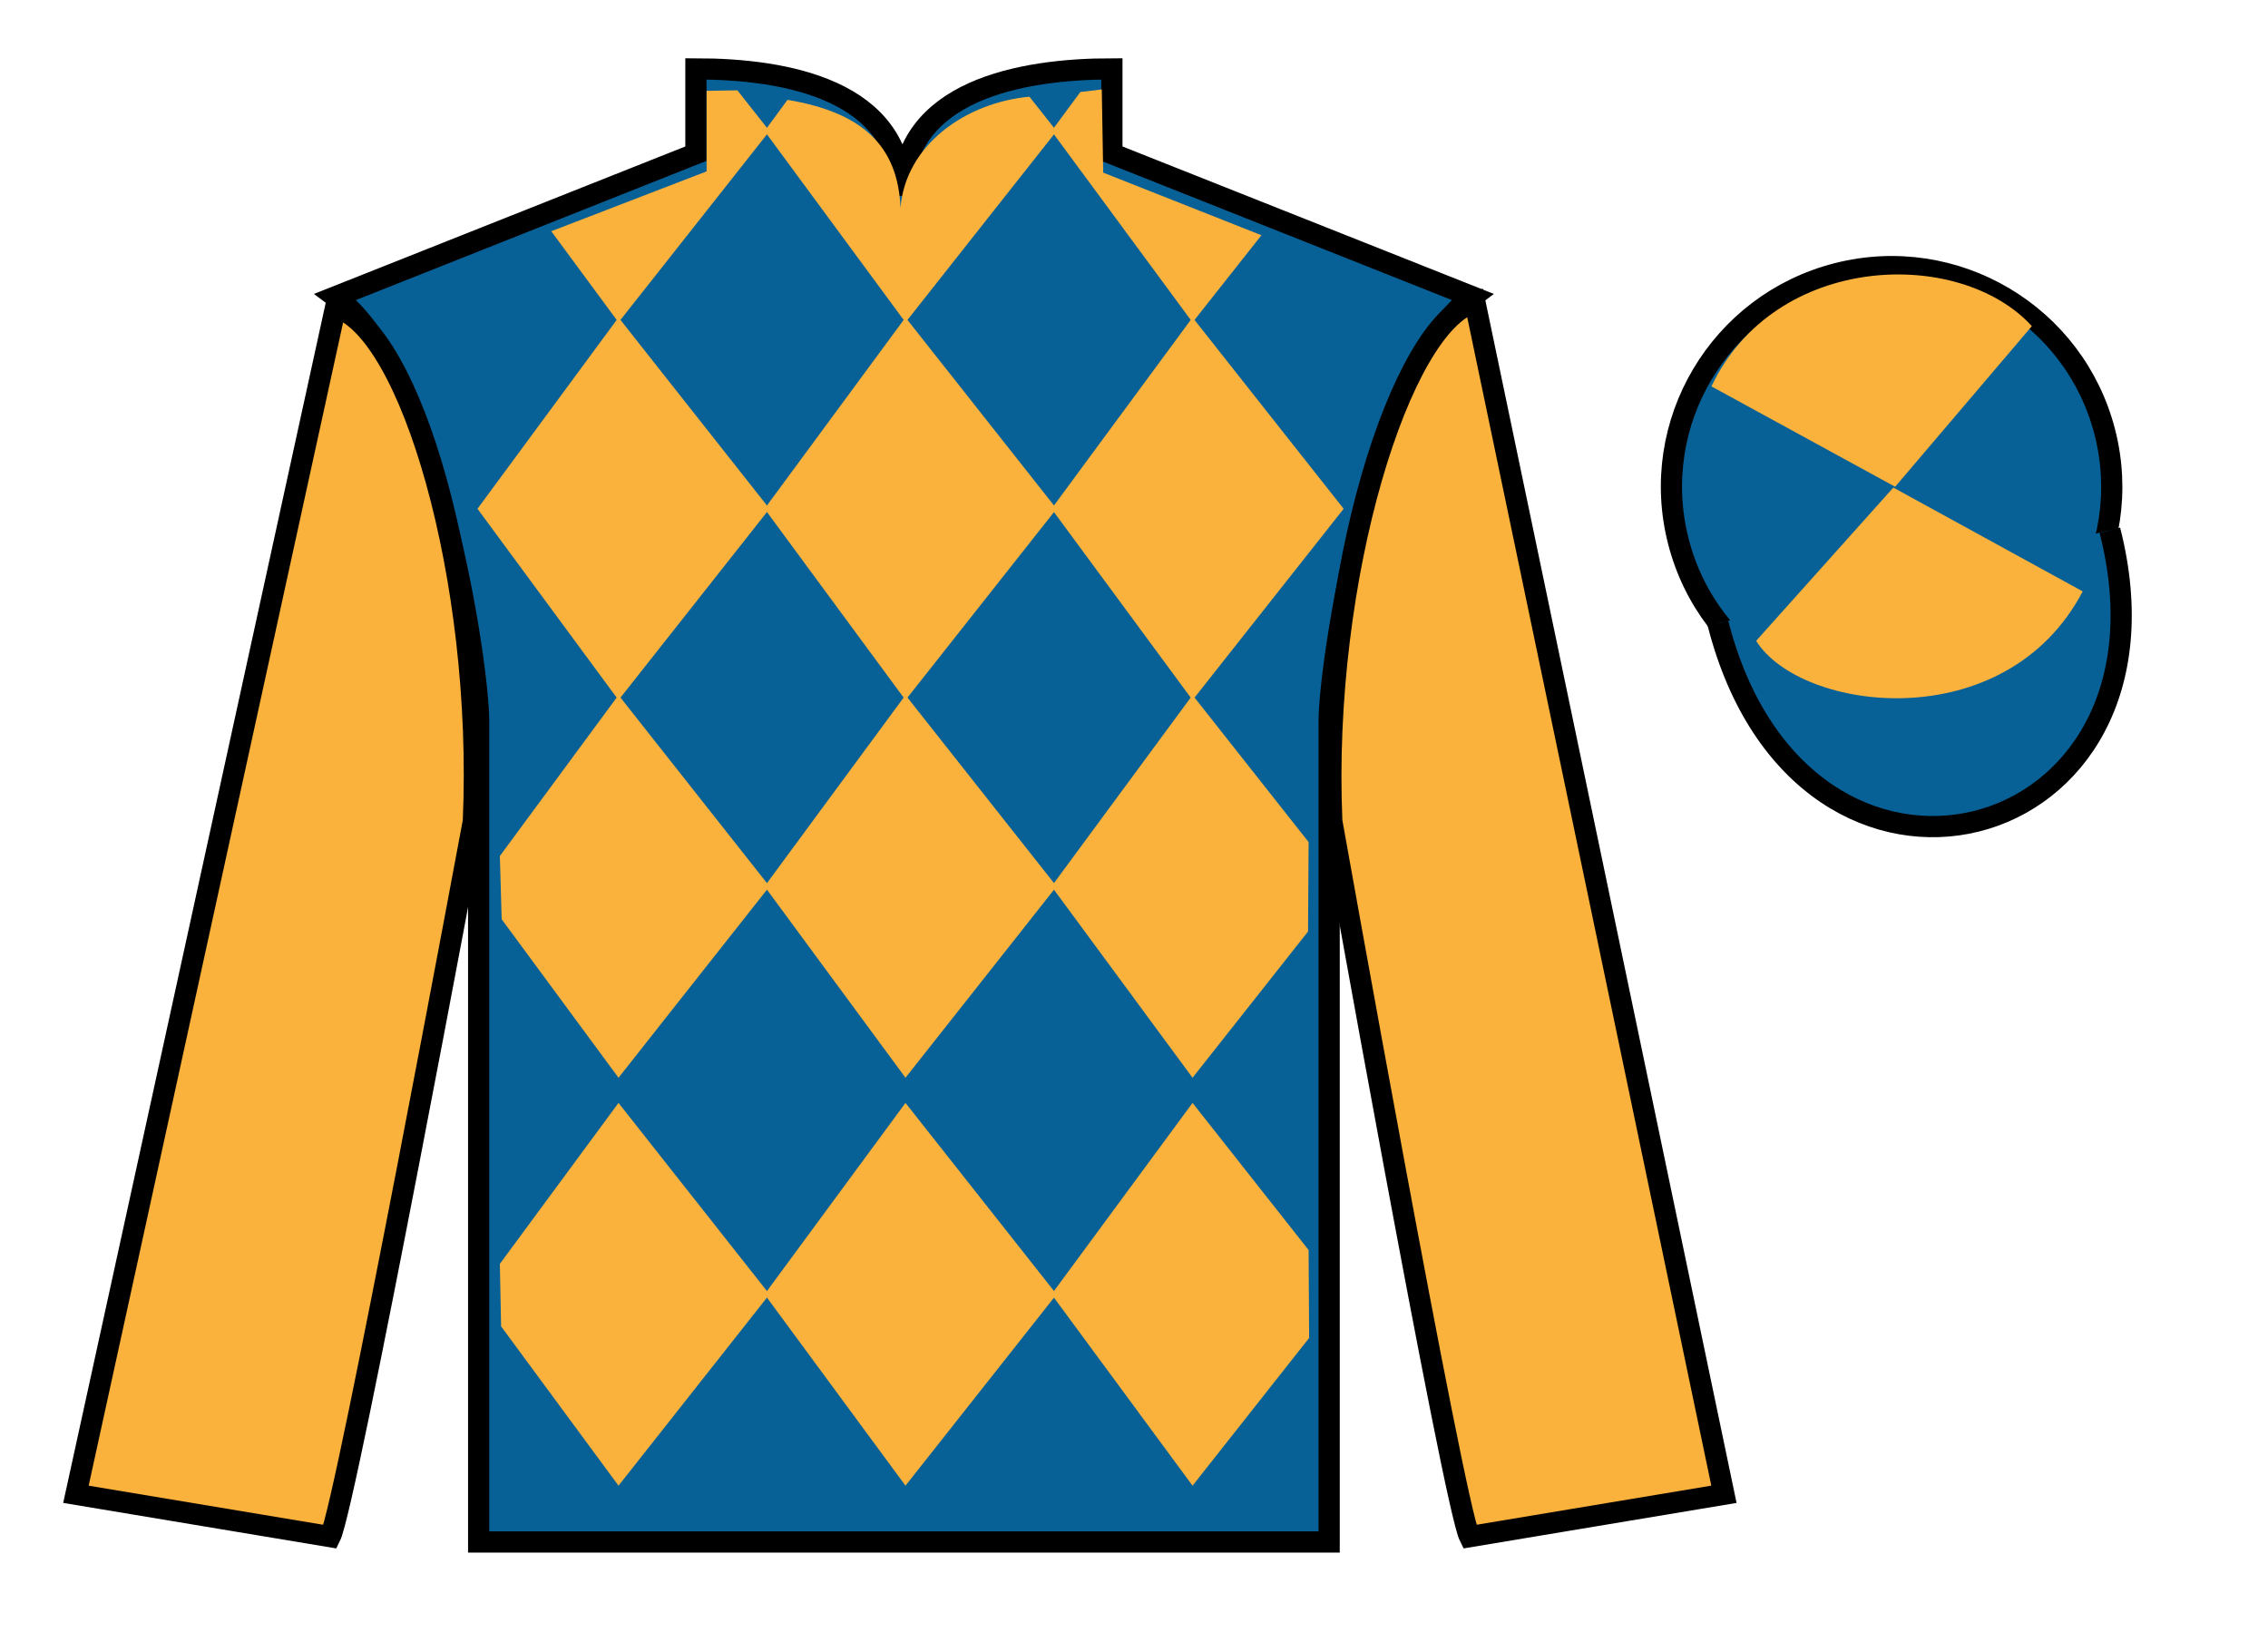 <?xml version="1.0" encoding="UTF-8"?>
<svg xmlns="http://www.w3.org/2000/svg" xmlns:xlink="http://www.w3.org/1999/xlink" width="107pt" height="77pt" viewBox="0 0 107 77" version="1.1">
<g id="surface0">
<path style=" stroke:none;fill-rule:nonzero;fill:rgb(2.931%,37.739%,58.772%);fill-opacity:1;" d="M 32.832 3.25 L 32.832 7.25 L 15.832 14 C 20.582 17.5 22.582 31.5 22.582 34 C 22.582 36.5 22.582 72.75 22.582 72.75 L 62.707 72.75 C 62.707 72.75 62.707 36.5 62.707 34 C 62.707 31.5 64.707 17.5 69.457 14 L 52.457 7.25 L 52.457 3.25 C 48.195 3.25 42.57 4.25 42.57 9.25 C 42.57 4.25 37.098 3.25 32.832 3.25 "/>
<path style="fill:none;stroke-width:10;stroke-linecap:butt;stroke-linejoin:miter;stroke:rgb(0%,0%,0%);stroke-opacity:1;stroke-miterlimit:4;" d="M 328.32 737.5 L 328.32 697.5 L 158.32 630 C 205.82 595 225.82 455 225.82 430 C 225.82 405 225.82 42.5 225.82 42.5 L 627.07 42.5 C 627.07 42.5 627.07 405 627.07 430 C 627.07 455 647.07 595 694.57 630 L 524.57 697.5 L 524.57 737.5 C 481.953 737.5 425.703 727.5 425.703 677.5 C 425.703 727.5 370.977 737.5 328.32 737.5 Z M 328.32 737.5 " transform="matrix(0.1,0,0,-0.1,0,77)"/>
<path style=" stroke:none;fill-rule:nonzero;fill:rgb(97.855%,69.792%,23.972%);fill-opacity:1;" d="M 15.582 72.5 C 16.332 71 22.332 38.75 22.332 38.75 C 22.832 27.25 19.332 15.5 15.832 14.5 L 3.582 70.5 L 15.582 72.5 "/>
<path style="fill:none;stroke-width:10;stroke-linecap:butt;stroke-linejoin:miter;stroke:rgb(0%,0%,0%);stroke-opacity:1;stroke-miterlimit:4;" d="M 155.82 45 C 163.32 60 223.32 382.5 223.32 382.5 C 228.32 497.5 193.32 615 158.32 625 L 35.82 65 L 155.82 45 Z M 155.82 45 " transform="matrix(0.1,0,0,-0.1,0,77)"/>
<path style=" stroke:none;fill-rule:nonzero;fill:rgb(97.855%,69.792%,23.972%);fill-opacity:1;" d="M 81.332 70.5 L 69.582 14.25 C 66.082 15.25 62.332 27.25 62.832 38.75 C 62.832 38.75 68.582 71 69.332 72.5 L 81.332 70.5 "/>
<path style="fill:none;stroke-width:10;stroke-linecap:butt;stroke-linejoin:miter;stroke:rgb(0%,0%,0%);stroke-opacity:1;stroke-miterlimit:4;" d="M 813.32 65 L 695.82 627.5 C 660.82 617.5 623.32 497.5 628.32 382.5 C 628.32 382.5 685.82 60 693.32 45 L 813.32 65 Z M 813.32 65 " transform="matrix(0.1,0,0,-0.1,0,77)"/>
<path style=" stroke:none;fill-rule:nonzero;fill:rgb(2.931%,37.739%,58.772%);fill-opacity:1;" d="M 91.812 33.027 C 97.367 31.609 100.723 25.953 99.305 20.398 C 97.887 14.84 92.234 11.484 86.676 12.902 C 81.117 14.32 77.762 19.973 79.18 25.531 C 80.598 31.09 86.254 34.445 91.812 33.027 "/>
<path style="fill:none;stroke-width:10;stroke-linecap:butt;stroke-linejoin:miter;stroke:rgb(0%,0%,0%);stroke-opacity:1;stroke-miterlimit:4;" d="M 918.125 439.727 C 973.672 453.906 1007.227 510.469 993.047 566.016 C 978.867 621.602 922.344 655.156 866.758 640.977 C 811.172 626.797 777.617 570.273 791.797 514.688 C 805.977 459.102 862.539 425.547 918.125 439.727 Z M 918.125 439.727 " transform="matrix(0.1,0,0,-0.1,0,77)"/>
<path style="fill-rule:nonzero;fill:rgb(2.931%,37.739%,58.772%);fill-opacity:1;stroke-width:10;stroke-linecap:butt;stroke-linejoin:miter;stroke:rgb(0%,0%,0%);stroke-opacity:1;stroke-miterlimit:4;" d="M 810.508 475.898 C 850.234 320.273 1034.18 367.852 995.391 519.844 " transform="matrix(0.1,0,0,-0.1,0,77)"/>
<path style=" stroke:none;fill-rule:nonzero;fill:rgb(97.855%,69.792%,23.972%);fill-opacity:1;" d="M 95.859 15.387 L 89.41 22.965 L 80.742 18.23 C 83.738 11.914 92.453 11.652 95.859 15.387 "/>
<path style=" stroke:none;fill-rule:nonzero;fill:rgb(97.855%,69.792%,23.972%);fill-opacity:1;" d="M 82.852 30.234 L 89.324 23.004 L 98.258 27.902 C 94.613 34.848 84.949 33.594 82.852 30.234 "/>
<path style=" stroke:none;fill-rule:nonzero;fill:rgb(97.855%,69.792%,23.972%);fill-opacity:1;" d="M 48.566 4.562 L 49.848 6.184 L 42.719 15.211 L 36.07 6.184 L 37.152 4.711 C 40.641 5.293 42.363 6.84 42.484 9.809 C 42.719 6.84 45.562 4.84 48.566 4.562 "/>
<path style=" stroke:none;fill-rule:nonzero;fill:rgb(97.855%,69.792%,23.972%);fill-opacity:1;" d="M 29.18 14.977 L 22.527 24.004 L 29.18 33.031 L 36.305 24.004 L 29.18 14.977 "/>
<path style=" stroke:none;fill-rule:nonzero;fill:rgb(97.855%,69.792%,23.972%);fill-opacity:1;" d="M 42.719 14.977 L 36.07 24.004 L 42.719 33.031 L 49.848 24.004 L 42.719 14.977 "/>
<path style=" stroke:none;fill-rule:nonzero;fill:rgb(97.855%,69.792%,23.972%);fill-opacity:1;" d="M 56.262 14.977 L 49.609 24.004 L 56.262 33.031 L 63.391 24.004 L 56.262 14.977 "/>
<path style=" stroke:none;fill-rule:nonzero;fill:rgb(97.855%,69.792%,23.972%);fill-opacity:1;" d="M 29.18 32.793 L 23.582 40.387 L 23.668 43.371 L 29.18 50.848 L 36.305 41.82 L 29.18 32.793 "/>
<path style=" stroke:none;fill-rule:nonzero;fill:rgb(97.855%,69.792%,23.972%);fill-opacity:1;" d="M 42.719 32.793 L 36.07 41.82 L 42.719 50.848 L 49.848 41.82 L 42.719 32.793 "/>
<path style=" stroke:none;fill-rule:nonzero;fill:rgb(97.855%,69.792%,23.972%);fill-opacity:1;" d="M 61.738 39.73 L 56.262 32.793 L 49.609 41.82 L 56.262 50.848 L 61.711 43.949 L 61.738 39.73 "/>
<path style=" stroke:none;fill-rule:nonzero;fill:rgb(97.855%,69.792%,23.972%);fill-opacity:1;" d="M 29.18 52.035 L 23.582 59.629 L 23.641 62.578 L 29.18 70.094 L 36.305 61.066 L 29.18 52.035 "/>
<path style=" stroke:none;fill-rule:nonzero;fill:rgb(97.855%,69.792%,23.972%);fill-opacity:1;" d="M 42.719 52.035 L 36.07 61.066 L 42.719 70.094 L 49.848 61.066 L 42.719 52.035 "/>
<path style=" stroke:none;fill-rule:nonzero;fill:rgb(97.855%,69.792%,23.972%);fill-opacity:1;" d="M 61.738 58.977 L 56.262 52.035 L 49.609 61.066 L 56.262 70.094 L 61.762 63.125 L 61.738 58.977 "/>
<path style=" stroke:none;fill-rule:nonzero;fill:rgb(97.855%,69.792%,23.972%);fill-opacity:1;" d="M 34.789 4.262 L 33.336 4.285 L 33.336 8.086 L 26.008 10.91 L 29.18 15.211 L 36.305 6.184 L 34.789 4.262 "/>
<path style=" stroke:none;fill-rule:nonzero;fill:rgb(97.855%,69.792%,23.972%);fill-opacity:1;" d="M 52.047 8.145 L 51.98 4.219 L 50.969 4.34 L 49.609 6.184 L 56.262 15.211 L 59.512 11.098 L 52.047 8.145 "/>
</g>
</svg>
